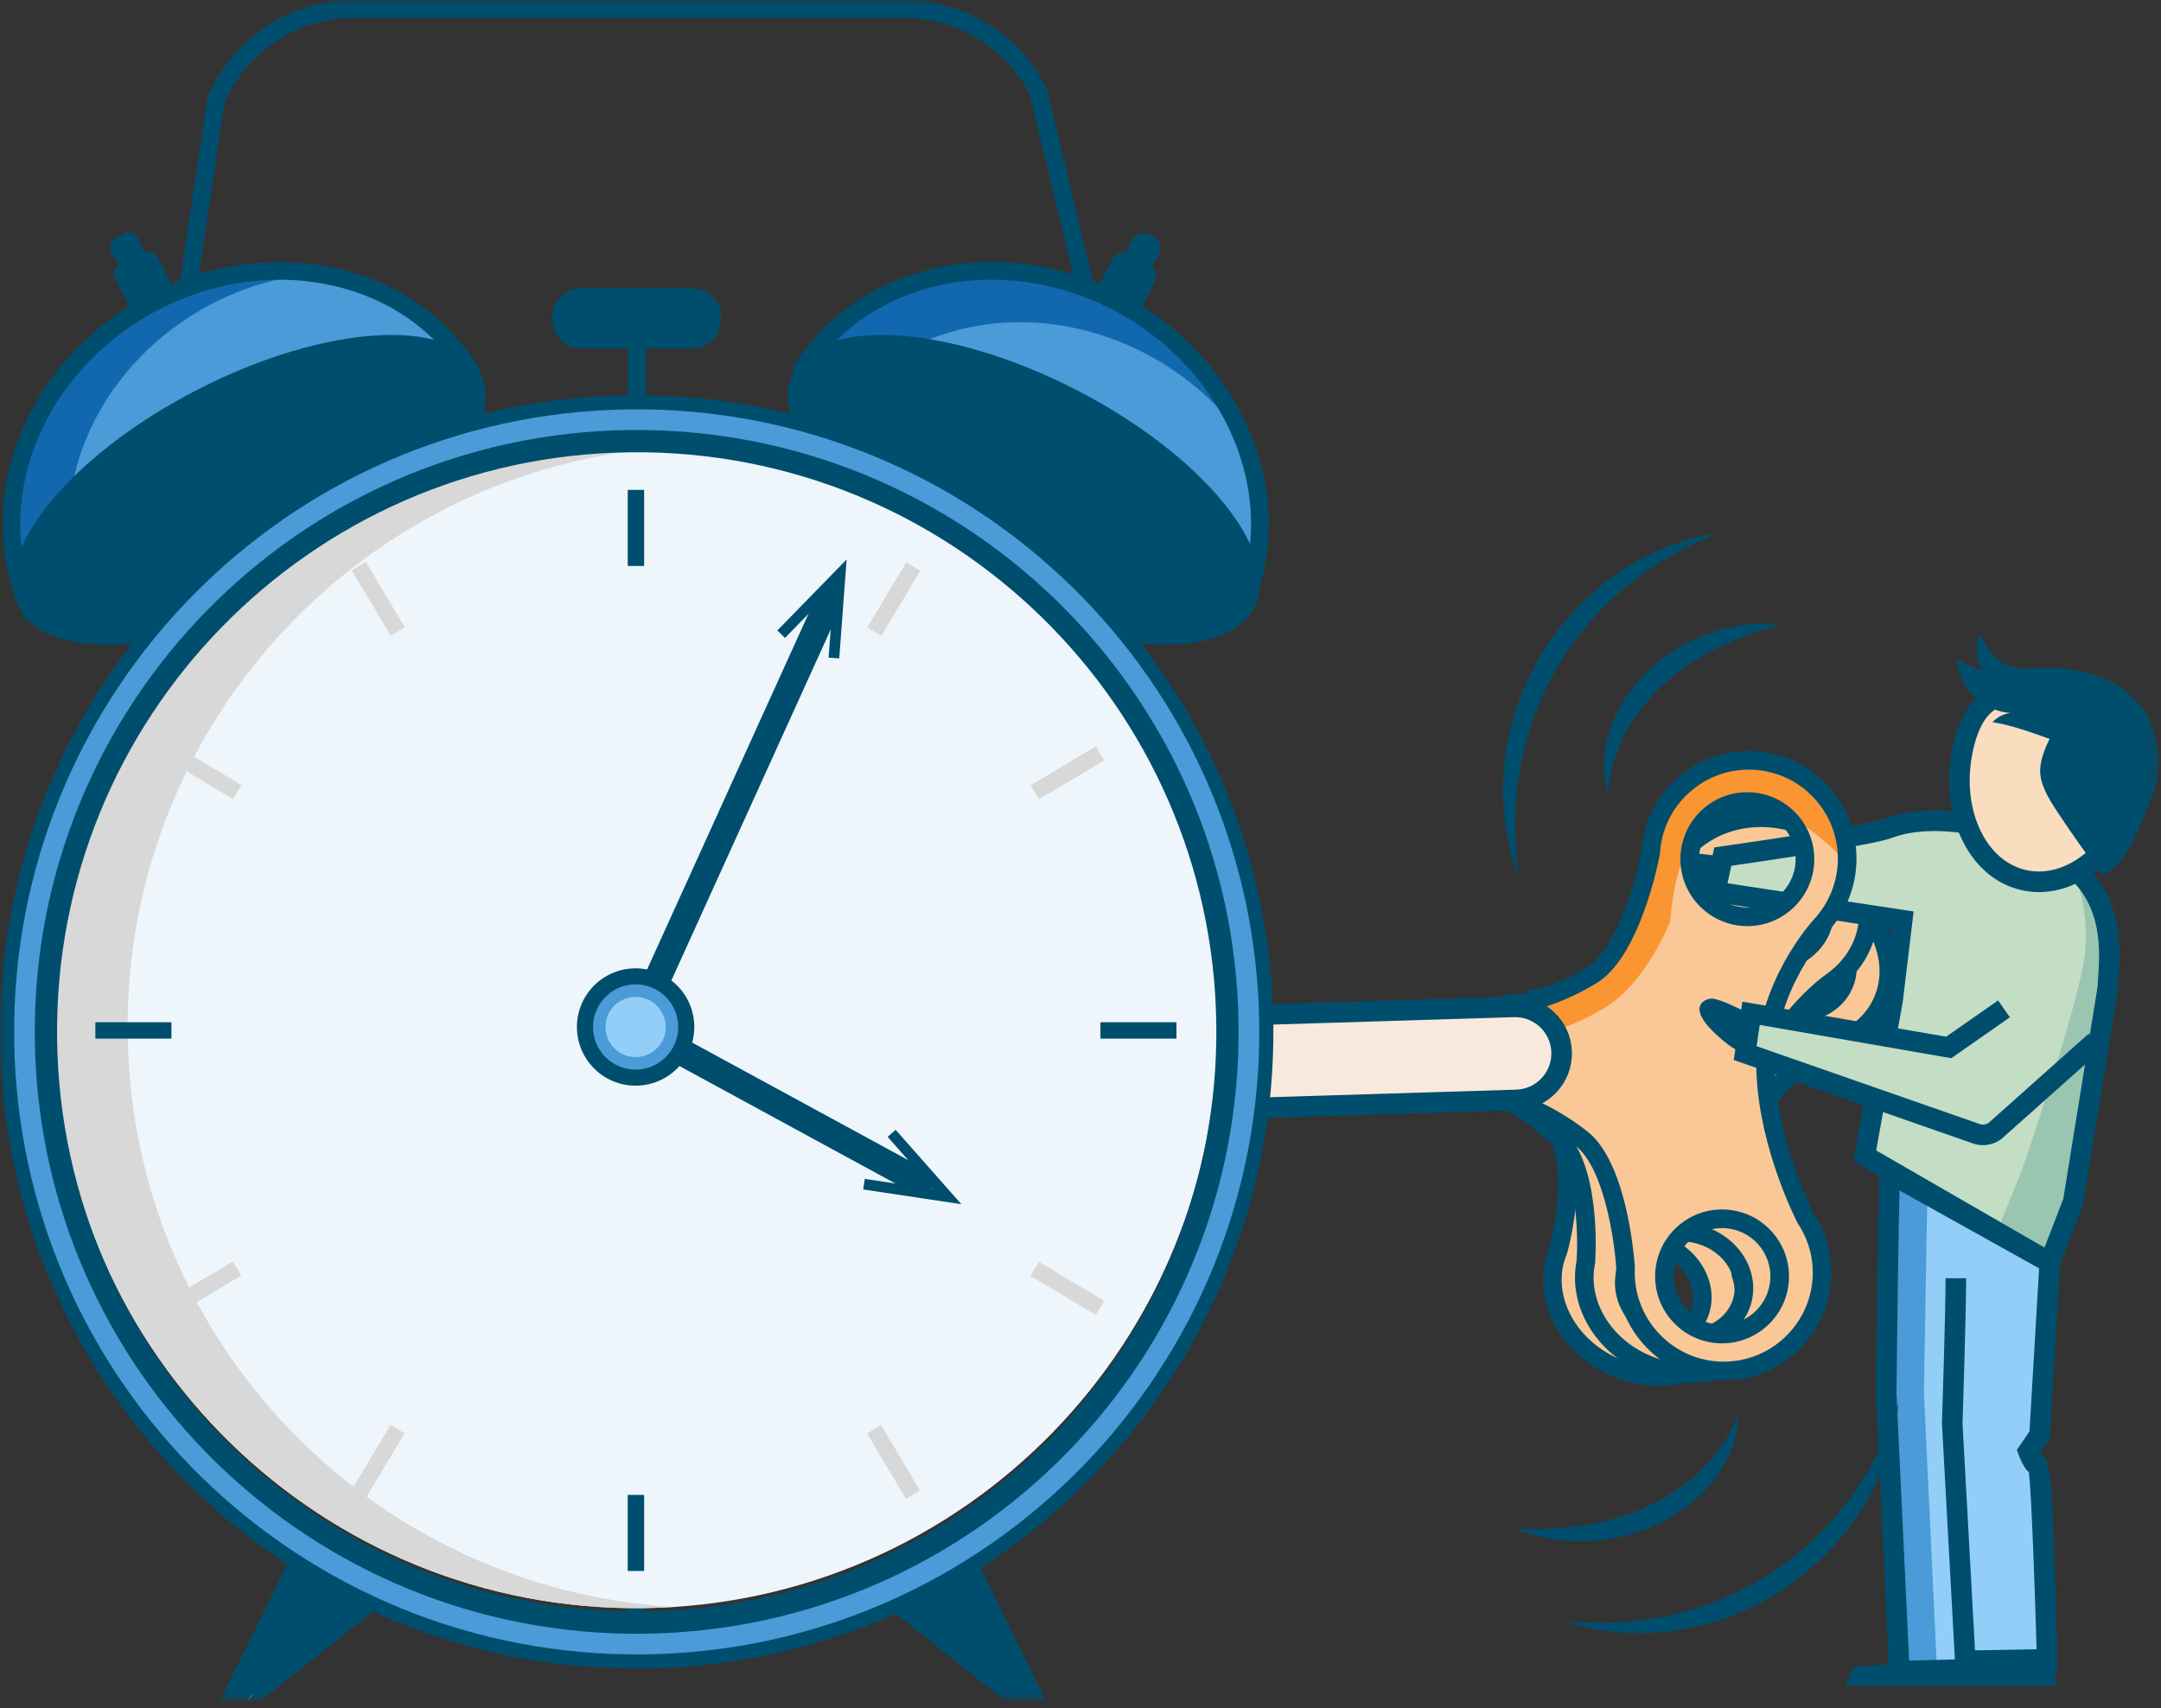 <?xml version="1.0" encoding="UTF-8"?>
<svg width="210px" height="166px" viewBox="0 0 210 166" version="1.1" xmlns="http://www.w3.org/2000/svg" xmlns:xlink="http://www.w3.org/1999/xlink">
    <rect x="0" y="0" width="210" height="166" fill="#333333" stroke="none"/>
    <title>illu_wecker_polychrome</title>
    <defs>
        <polygon id="path-1" points="0 165.29 209.807 165.29 209.807 0 0 0"></polygon>
    </defs>
    <g id="Symbols" stroke="none" stroke-width="1" fill="none" fill-rule="evenodd">
        <g id="Group-81">
            <path d="M77.109,36.145 C79.868,30.754 92.123,31.513 104.482,37.838 C116.84,44.164 124.622,53.661 121.863,59.051 C119.104,64.441 106.849,63.683 94.491,57.358 C82.132,51.032 74.35,41.535 77.109,36.145" id="Fill-1" fill="#004E6D"></path>
            <path d="M46.625,36.145 C43.866,30.754 31.611,31.513 19.253,37.838 C6.895,44.164 -0.887,53.661 1.872,59.051 C4.63,64.441 16.885,63.683 29.244,57.358 C41.602,51.032 49.384,41.535 46.625,36.145" id="Fill-3" fill="#004E6D"></path>
            <mask id="mask-2" fill="white">
                <use xlink:href="#path-1"></use>
            </mask>
            <g id="Clip-6"></g>
            <polygon id="Fill-5" fill="#004E6D" mask="url(#mask-2)" points="60.929 158.459 62.658 158.459 62.658 154.019 60.929 154.019"></polygon>
            <g id="Group-9" mask="url(#mask-2)">
                <g transform="translate(144, 83.29)">
                    <path d="M10.816,39.993 C11.89,37.55 15.056,36.577 17.887,37.821 C20.719,39.066 22.144,42.056 21.07,44.499 C19.996,46.943 16.83,47.915 13.999,46.671 C11.167,45.427 9.742,42.436 10.816,39.993 M24.92,7.898 C25.994,5.455 29.16,4.482 31.992,5.727 C34.824,6.972 36.249,9.961 35.174,12.405 C34.101,14.848 30.935,15.82 28.103,14.576 C25.272,13.332 23.847,10.342 24.92,7.898 M12.884,49.556 C17.716,51.679 23.118,50.019 24.951,45.85 C25.703,44.138 25.727,42.27 25.17,40.514 L25.175,40.515 C25.175,40.515 23.724,32.884 25.967,26.813 C28.21,20.743 34.82,17.939 34.82,17.939 C36.649,17.183 38.14,15.838 38.944,14.009 C40.776,9.84 38.345,4.738 33.513,2.614 C28.682,0.491 23.28,2.15 21.447,6.319 C21.447,6.319 17.047,13.428 12.599,13.972 C8.151,14.515 5.081,13.701 5.081,13.701 L3.437,17.44 L1.794,21.18 C1.794,21.18 4.47,22.891 7.077,26.536 C9.684,30.18 7.424,38.228 7.424,38.228 L7.433,38.218 C5.647,42.377 8.074,47.441 12.884,49.556" id="Fill-7" fill="#FAC896"></path>
                    <path d="M29.459,6.088 C28.982,6.088 28.512,6.156 28.062,6.294 C26.983,6.626 26.16,7.325 25.75,8.262 C25.337,9.199 25.378,10.276 25.864,11.297 C26.372,12.362 27.297,13.232 28.466,13.746 C30.837,14.789 33.474,14.023 34.346,12.04 C35.218,10.057 33.998,7.597 31.628,6.555 C30.922,6.245 30.183,6.088 29.459,6.088 M30.627,16.02 C29.674,16.02 28.689,15.821 27.738,15.404 C26.171,14.715 24.924,13.533 24.23,12.075 C23.515,10.573 23.465,8.96 24.091,7.533 C24.718,6.108 25.939,5.052 27.532,4.564 C29.076,4.09 30.788,4.209 32.355,4.898 C35.641,6.341 37.276,9.872 36.004,12.769 C35.099,14.826 32.965,16.02 30.627,16.02 M15.354,38.183 C14.877,38.183 14.406,38.251 13.959,38.389 C12.877,38.721 12.056,39.419 11.645,40.357 C10.773,42.339 11.992,44.8 14.363,45.841 C16.733,46.883 19.369,46.116 20.241,44.134 C21.113,42.151 19.893,39.692 17.523,38.65 C16.817,38.34 16.078,38.183 15.354,38.183 M16.521,48.114 C15.569,48.114 14.585,47.916 13.633,47.499 C10.351,46.055 8.714,42.525 9.988,39.628 C10.614,38.201 11.835,37.147 13.427,36.658 C14.972,36.185 16.683,36.303 18.252,36.992 C21.535,38.436 23.172,41.966 21.898,44.862 C20.994,46.921 18.86,48.114 16.521,48.114 M8.326,38.361 C8.315,38.433 8.293,38.505 8.264,38.574 C6.678,42.267 8.915,46.821 13.248,48.726 C17.614,50.645 22.494,49.192 24.122,45.485 C24.759,44.037 24.823,42.412 24.308,40.787 C24.285,40.721 24.273,40.653 24.267,40.586 C24.096,39.624 22.927,32.43 25.117,26.499 C27.47,20.135 34.182,17.226 34.467,17.106 C36.145,16.411 37.438,15.184 38.115,13.644 C39.743,9.938 37.517,5.361 33.15,3.442 C28.784,1.525 23.904,2.977 22.276,6.683 C22.259,6.722 22.238,6.76 22.216,6.795 C22.027,7.101 17.532,14.279 12.71,14.869 C9.4,15.275 6.83,14.956 5.614,14.737 L2.917,20.871 C3.901,21.618 5.873,23.296 7.814,26.009 C10.498,29.761 8.607,37.311 8.326,38.361 M17.195,51.38 C15.655,51.38 14.059,51.06 12.521,50.383 C7.316,48.097 4.662,42.54 6.561,37.956 C7.157,35.807 8.261,29.744 6.34,27.063 C3.864,23.6 1.331,21.958 1.306,21.942 C0.93,21.702 0.785,21.224 0.965,20.816 L4.252,13.336 C4.431,12.929 4.88,12.713 5.311,12.825 C5.34,12.832 8.287,13.585 12.489,13.072 C15.755,12.672 19.45,7.806 20.645,5.894 C22.701,1.317 28.622,-0.524 33.877,1.785 C39.158,4.106 41.803,9.752 39.773,14.372 C38.907,16.342 37.272,17.905 35.166,18.775 C35.114,18.798 28.887,21.523 26.816,27.126 C24.733,32.762 25.995,39.967 26.061,40.332 C26.68,42.353 26.584,44.385 25.779,46.214 C24.34,49.486 20.936,51.38 17.195,51.38" id="Fill-8" fill="#004E6D"></path>
                </g>
            </g>
            <g id="Group-12" mask="url(#mask-2)">
                <g transform="translate(143, 78.29)">
                    <path d="M14.944,45.407 C15.541,42.622 18.582,40.913 21.737,41.59 C24.891,42.265 26.965,45.071 26.368,47.856 C25.771,50.641 22.73,52.35 19.575,51.675 C16.421,50.998 14.347,48.192 14.944,45.407 M22.785,8.83 C23.382,6.045 26.423,4.336 29.578,5.011 C32.732,5.688 34.806,8.494 34.209,11.279 C33.611,14.063 30.57,15.773 27.416,15.096 C24.261,14.421 22.188,11.615 22.785,8.83 M19.027,54.928 C24.41,56.082 29.6,53.165 30.618,48.413 C31.037,46.462 30.676,44.508 29.745,42.799 L29.751,42.799 C29.751,42.799 26.696,35.156 27.745,28.331 C28.793,21.507 34.984,17.13 34.984,17.13 L34.984,17.13 C36.7,15.94 37.95,14.209 38.397,12.125 C39.416,7.373 35.878,2.585 30.495,1.43 C25.112,0.277 19.923,3.194 18.904,7.946 C18.904,7.946 15.861,16.327 11.42,17.871 C6.978,19.415 3.667,19.24 3.667,19.24 L2.754,23.502 L1.84,27.764 C1.84,27.764 4.932,28.962 8.35,32.191 C11.768,35.42 11.109,44.312 11.109,44.312 L11.116,44.299 C10.142,49.029 13.669,53.779 19.027,54.928" id="Fill-10" fill="#FAC896"></path>
                    <path d="M28.196,5.769 C25.999,5.769 24.087,7.073 23.67,9.019 C23.436,10.109 23.703,11.245 24.422,12.215 C25.165,13.222 26.296,13.93 27.606,14.211 C30.264,14.782 32.832,13.381 33.324,11.089 C33.815,8.796 32.05,6.467 29.388,5.897 C28.987,5.811 28.587,5.769 28.196,5.769 L28.196,5.769 Z M28.792,16.149 C28.278,16.149 27.753,16.094 27.226,15.982 C25.485,15.608 23.971,14.653 22.966,13.291 C21.934,11.897 21.556,10.245 21.9,8.64 C22.6,5.372 26.129,3.347 29.767,4.126 C33.405,4.907 35.794,8.2 35.094,11.468 C34.495,14.263 31.827,16.149 28.792,16.149 L28.792,16.149 Z M20.355,42.346 C18.158,42.346 16.246,43.65 15.829,45.596 C15.595,46.686 15.863,47.822 16.581,48.793 C17.324,49.799 18.455,50.508 19.765,50.789 C22.425,51.361 24.991,49.958 25.483,47.666 C25.974,45.373 24.208,43.044 21.547,42.474 C21.146,42.388 20.746,42.346 20.355,42.346 L20.355,42.346 Z M20.951,52.726 C20.437,52.726 19.912,52.672 19.385,52.559 C17.644,52.186 16.13,51.231 15.125,49.87 C14.093,48.474 13.715,46.822 14.059,45.217 C14.759,41.949 18.29,39.926 21.926,40.704 C25.564,41.484 27.953,44.777 27.253,48.045 C26.654,50.84 23.986,52.726 20.951,52.726 L20.951,52.726 Z M19.217,54.042 C24.106,55.093 28.821,52.479 29.733,48.223 C30.091,46.554 29.821,44.828 28.95,43.231 C28.917,43.169 28.892,43.106 28.873,43.04 C28.506,42.088 25.827,34.85 26.85,28.194 C27.944,21.071 34.196,16.578 34.462,16.391 C36.051,15.289 37.132,13.707 37.512,11.934 C37.949,9.893 37.455,7.774 36.119,5.966 C34.758,4.123 32.693,2.828 30.306,2.316 C27.919,1.803 25.504,2.14 23.507,3.263 C21.547,4.364 20.227,6.094 19.789,8.135 C19.781,8.176 19.77,8.215 19.756,8.254 C19.625,8.614 16.51,17.059 11.717,18.726 C8.384,19.884 5.672,20.111 4.399,20.146 L2.879,27.238 C4.026,27.791 6.406,29.11 8.971,31.532 C12.476,34.842 12.092,43.113 12.02,44.258 C12.023,44.332 12.018,44.406 12.003,44.481 C11.132,48.714 14.367,53.003 19.217,54.043 L19.217,54.042 Z M21.377,56.083 C20.543,56.083 19.693,55.997 18.838,55.813 C13.06,54.575 9.211,49.39 10.208,44.222 C10.379,41.846 10.263,35.243 7.729,32.848 C4.497,29.796 1.542,28.619 1.512,28.607 C1.099,28.446 0.863,28.007 0.955,27.574 L2.782,19.05 C2.876,18.617 3.278,18.319 3.714,18.336 C3.745,18.335 6.922,18.475 11.123,17.016 C14.405,15.874 17.201,9.955 18.033,7.693 C18.594,5.165 20.221,3.033 22.62,1.684 C25.002,0.345 27.865,-0.06 30.685,0.545 C33.504,1.15 35.951,2.693 37.575,4.89 C39.224,7.122 39.83,9.758 39.282,12.314 C38.806,14.537 37.465,16.509 35.506,17.869 C35.221,18.074 29.603,22.194 28.639,28.468 C27.66,34.845 30.459,42.123 30.587,42.452 C31.63,44.411 31.947,46.536 31.503,48.603 C30.546,53.072 26.259,56.083 21.377,56.083 L21.377,56.083 Z" id="Fill-11" fill="#004E6D"></path>
                </g>
            </g>
            <path d="M181.218,112.318 L199.191,122.692 L201.477,116.769 L204.3,95.414 C204.847,94.351 206.009,87.975 201.311,84.185 C196.613,80.396 188.233,78.664 183.469,80.502 C181.546,81.244 167.421,83.245 167.421,83.245 L166.667,86.666 L184.854,89.422 L183.911,97.245 L181.218,112.318 Z" id="Fill-13" fill="#C4DDC5" mask="url(#mask-2)"></path>
            <path d="M196.53,113.577 C196.53,113.577 201.524,99.103 202.495,93.474 C203.363,88.437 201.31,84.185 201.31,84.185 L205.555,92.008 L201.477,115.853 L199.19,122.692 L194.102,119.609 L196.53,113.577 Z" id="Fill-14" fill="#9AC5B1" mask="url(#mask-2)"></path>
            <path d="M182.325,111.802 L198.678,121.241 L200.506,116.506 L203.839,95.875 C203.846,95.615 203.867,95.303 203.892,94.947 C204.063,92.5 204.382,87.948 200.682,84.963 C196.278,81.41 188.245,79.728 183.829,81.434 C182.04,82.124 171.319,83.696 168.248,84.137 L167.873,85.837 L185.962,88.577 L184.903,97.364 L182.325,111.802 Z M199.702,124.142 L180.109,112.832 L182.926,97.069 L183.744,90.264 L165.46,87.494 L166.593,82.352 L167.28,82.254 C172.912,81.456 181.776,80.082 183.109,79.568 C188.179,77.614 196.978,79.406 201.938,83.406 C206.449,87.046 206.07,92.476 205.887,95.086 C205.863,95.437 205.841,95.741 205.837,95.987 L205.824,96.127 L202.41,117.129 L199.702,124.142 Z" id="Fill-15" fill="#004E6D" mask="url(#mask-2)"></path>
            <polygon id="Fill-16" fill="#004E6D" mask="url(#mask-2)" points="193.925 163.815 179.31 163.815 180.091 162.005 193.573 160.841"></polygon>
            <polygon id="Fill-17" fill="#004E6D" mask="url(#mask-2)" points="199.847 163.815 185.232 163.815 186.013 162.005 199.495 160.841"></polygon>
            <path d="M190.193,125.853 C190.188,129.013 189.712,138.288 189.712,138.288 L190.981,161.397 L198.94,161.255 C198.94,161.255 198.426,142.416 198.024,142.416 C197.621,142.416 197.109,141.042 197.109,141.042 L198.203,139.44 L199.124,124.121 L199.191,122.692 L183.654,114.025 C183.549,117.528 183.291,135.317 183.291,135.317 L184.569,162.399 L190.265,162.257" id="Fill-18" fill="#92CEF7" mask="url(#mask-2)"></path>
            <path d="M183.654,114.025 L183.658,114.028 C183.676,112.926 183.678,112.729 183.654,114.025" id="Fill-19" fill="#5E99D1" mask="url(#mask-2)"></path>
            <path d="M186.959,135.317 C186.959,135.317 187.189,122.084 187.292,116.054 L183.658,114.028 C183.59,118.176 183.292,135.317 183.292,135.317 L184.569,162.399 L188.232,162.308 L186.959,135.317 Z" id="Fill-20" fill="#4A9BD7" mask="url(#mask-2)"></path>
            <path d="M184.589,115.692 C184.495,119.4 184.367,128.764 184.291,135.329 L185.522,161.375 L189.972,161.264 L188.714,138.342 C188.716,138.149 189.065,127.68 189.065,124.218 L191.065,124.218 C191.065,127.713 190.715,138.215 190.712,138.321 L191.926,160.38 L197.911,160.273 C197.734,154.058 197.408,145.024 197.159,143.073 C196.853,142.796 196.508,142.296 196.172,141.391 L195.991,140.907 L197.22,139.105 L198.155,123.259 L184.589,115.692 Z M183.617,163.422 L182.292,135.364 C182.315,133.241 182.528,115.098 182.659,113.915 L182.825,112.419 L200.226,122.125 L199.184,139.775 L198.244,141.153 C198.298,141.262 198.351,141.364 198.398,141.442 C199.323,141.65 199.458,143.568 199.939,161.228 L199.966,162.237 L190.269,162.41 L190.29,163.256 L183.617,163.422 Z" id="Fill-21" fill="#004E6D" mask="url(#mask-2)"></path>
            <path d="M167.421,83.245 C167.421,83.245 162.566,82.534 161.671,82.912 C161.209,83.106 159.072,84.515 164.516,86.702 C165.548,87.117 167.518,87.282 167.518,87.282 L167.421,83.245 Z" id="Fill-22" fill="#004E6D" mask="url(#mask-2)"></path>
            <path d="M161.755,123.704 C161.942,120.617 164.597,118.267 167.684,118.453 C170.772,118.641 173.123,121.295 172.935,124.382 C172.748,127.47 170.094,129.82 167.006,129.634 C163.919,129.446 161.568,126.792 161.755,123.704 M164.213,83.155 C164.4,80.068 167.054,77.717 170.142,77.904 C173.229,78.092 175.58,80.746 175.393,83.833 C175.206,86.921 172.551,89.271 169.464,89.085 C166.377,88.897 164.026,86.243 164.213,83.155 M166.93,133.215 C172.198,133.534 176.728,129.522 177.047,124.255 C177.178,122.091 176.57,120.058 175.453,118.384 L175.458,118.384 C175.458,118.384 171.516,110.711 171.581,103.216 C171.645,95.721 176.927,89.974 176.927,89.974 L176.926,89.974 C178.394,88.405 179.345,86.337 179.485,84.025 C179.804,78.758 175.793,74.228 170.525,73.909 C165.257,73.59 160.728,77.601 160.408,82.869 C160.408,82.869 158.661,92.373 154.655,94.785 C150.648,97.198 147.481,97.575 147.481,97.575 L147.194,102.3 L146.908,107.024 C146.908,107.024 150.007,107.781 153.692,110.66 C157.379,113.539 157.965,123.183 157.965,123.183 L157.969,123.169 C157.69,128.406 161.686,132.897 166.93,133.215" id="Fill-23" fill="#FAC896" mask="url(#mask-2)"></path>
            <path d="M148.513,105.441 L148.799,100.716 C148.799,100.716 151.967,100.339 155.973,97.926 C159.979,95.514 162.317,89.518 162.317,89.518 C162.636,84.25 164.874,77.585 170.142,77.904 C173.088,78.083 177.863,81.821 179.485,84.025 C179.774,80.416 178.101,74.32 170.492,74.454 C165.215,74.547 160.695,78.146 160.375,83.415 C160.375,83.415 158.628,92.919 154.622,95.331 C150.616,97.744 147.448,98.121 147.448,98.121 L147.162,102.845 L146.875,107.57 C146.875,107.57 147.434,107.708 148.353,108.082 L148.513,105.441 Z" id="Fill-24" fill="#FA9632" mask="url(#mask-2)"></path>
            <path d="M165.116,83.21 C164.96,85.794 166.935,88.023 169.519,88.181 C172.092,88.335 174.332,86.362 174.49,83.778 C174.646,81.195 172.671,78.965 170.087,78.808 C167.509,78.656 165.273,80.626 165.116,83.21 M169.807,90.001 C169.675,90.001 169.543,89.996 169.409,89.987 C165.829,89.772 163.092,86.681 163.309,83.1 C163.526,79.52 166.6,76.77 170.197,77.001 C173.777,77.218 176.513,80.308 176.297,83.888 C176.088,87.335 173.216,90.001 169.807,90.001 M167.339,119.347 C166.192,119.347 165.098,119.761 164.232,120.528 C163.293,121.359 162.735,122.507 162.658,123.76 C162.502,126.344 164.477,128.572 167.061,128.731 C169.637,128.888 171.875,126.912 172.032,124.326 C172.108,123.075 171.692,121.868 170.86,120.93 C170.028,119.99 168.881,119.433 167.629,119.356 C167.532,119.35 167.435,119.347 167.339,119.347 M167.349,130.548 C167.218,130.548 167.085,130.544 166.951,130.536 C163.371,130.32 160.635,127.231 160.852,123.648 C160.957,121.915 161.731,120.325 163.032,119.174 C164.333,118.022 166.003,117.439 167.739,117.549 C169.473,117.653 171.063,118.428 172.215,119.73 C173.367,121.031 173.944,122.703 173.839,124.436 C173.63,127.883 170.758,130.548 167.349,130.548 M166.985,132.311 C171.739,132.597 175.855,128.96 176.144,124.198 C176.258,122.311 175.759,120.474 174.699,118.886 C174.662,118.829 174.631,118.769 174.607,118.706 C174.137,117.769 170.613,110.484 170.676,103.207 C170.742,95.454 176.035,89.606 176.261,89.361 C177.637,87.888 178.46,85.978 178.582,83.971 C178.721,81.665 177.955,79.441 176.423,77.712 C174.89,75.981 172.777,74.951 170.47,74.812 C168.163,74.674 165.941,75.439 164.211,76.972 C162.481,78.504 161.451,80.617 161.312,82.924 C161.31,82.96 161.305,82.996 161.299,83.032 C161.224,83.438 159.428,92.968 155.121,95.561 C152.112,97.374 149.556,98.084 148.342,98.341 L147.855,106.368 C149.03,106.77 151.481,107.784 154.25,109.947 C158.026,112.895 158.777,121.823 158.861,123.01 C158.872,123.078 158.877,123.147 158.873,123.216 C158.621,127.945 162.261,132.024 166.985,132.311 M167.515,134.137 C167.303,134.137 167.09,134.131 166.876,134.118 C161.196,133.774 156.813,128.898 157.06,123.224 C156.9,120.639 155.886,113.522 153.136,111.374 C149.669,108.665 146.721,107.91 146.692,107.903 C146.268,107.797 145.979,107.404 146.005,106.969 L146.578,97.52 C146.604,97.082 146.939,96.728 147.374,96.677 C147.402,96.672 150.42,96.278 154.188,94.01 C157.167,92.216 159.027,85.332 159.509,82.757 C159.691,79.99 160.933,77.456 163.011,75.615 C165.103,73.763 167.797,72.835 170.579,73.005 C173.368,73.174 175.925,74.419 177.778,76.511 C179.631,78.603 180.558,81.29 180.388,84.079 C180.241,86.507 179.247,88.819 177.587,90.593 C177.389,90.811 172.546,96.215 172.486,103.224 C172.425,110.328 176.136,117.719 176.261,117.963 C177.503,119.862 178.087,122.055 177.95,124.309 C177.614,129.852 172.996,134.137 167.515,134.137" id="Fill-25" fill="#004E6D" mask="url(#mask-2)"></path>
            <path d="M110.695,105.912 L110.547,101.08 C110.51,99.917 111.424,98.945 112.588,98.909 L149.509,97.774 C150.672,97.738 151.644,98.652 151.68,99.815 L151.828,104.647 C151.864,105.81 150.95,106.783 149.787,106.818 L112.866,107.953 C111.703,107.989 110.731,107.075 110.695,105.912" id="Fill-26" fill="#F9E9DC" mask="url(#mask-2)"></path>
            <path d="M110.621,103.496 L110.621,103.496 C110.544,100.999 112.506,98.912 115.004,98.835 L147.093,97.849 C149.591,97.771 151.678,99.734 151.754,102.231 C151.831,104.729 149.869,106.816 147.371,106.892 L115.282,107.879 C112.785,107.956 110.698,105.993 110.621,103.496 Z" id="Stroke-27" stroke="#004E6D" stroke-width="2" mask="url(#mask-2)"></path>
            <path d="M171.09,99.113 C171.09,99.113 167.213,96.937 166.246,97.045 C165.748,97.099 163.299,97.842 167.895,101.487 C168.767,102.179 170.608,102.897 170.608,102.897 L171.09,99.113 Z" id="Fill-28" fill="#004E6D" mask="url(#mask-2)"></path>
            <polyline id="Fill-29" fill="#C4DDC5" mask="url(#mask-2)" points="194.741 98.04 188.992 101.989 170.655 99.471 170.085 103.337 192.901 110.308 199.512 104.713"></polyline>
            <path d="M192.69,111.285 C192.401,111.285 192.112,111.244 191.832,111.159 L168.481,103.01 L169.316,97.342 L189.124,100.746 L194.168,97.221 L195.315,98.86 L189.621,102.838 L171.005,99.603 L170.701,101.67 L192.452,109.259 C192.69,109.328 193.001,109.283 193.249,109.121 L202.983,100.442 L204.315,101.935 L194.453,110.719 C193.939,111.091 193.316,111.285 192.69,111.285" id="Fill-30" fill="#004E6D" mask="url(#mask-2)"></path>
            <path d="M196.654,85.525 C192.022,84.467 189.392,78.676 190.782,72.59 C192.171,66.505 195.781,66.959 200.414,68.016 C205.046,69.074 208.947,70.335 207.558,76.421 C206.169,82.506 201.287,86.583 196.654,85.525" id="Fill-31" fill="#FADCBE" mask="url(#mask-2)"></path>
            <path d="M206.03,66.766 C203.75,65.4 201.044,64.798 198.389,64.934 C197.901,64.959 197.411,65.009 196.922,64.99 C196.249,64.962 195.587,64.806 194.951,64.585 C193.656,64.135 193.148,62.747 192.289,61.678 C192.029,62.8 191.909,64.71 192.938,65.227 C192.11,65.054 190.917,64.475 190.171,64.075 C190.245,65.088 190.633,66.042 191.084,66.749 C192.012,68.203 193.656,69.174 195.377,69.287 C194.711,69.364 194.077,69.688 193.626,70.182 C196.613,70.659 199.376,72.031 202.294,72.829 C203.192,73.076 204.166,73.263 205.039,72.938 C206.226,72.495 207.049,71.106 207.556,70.006 C208.188,68.637 207.151,67.437 206.03,66.766" id="Fill-32" fill="#004E6D" mask="url(#mask-2)"></path>
            <path d="M209.463,71.687 C209.76,72.849 209.901,74.064 209.737,75.253 C209.568,76.482 209.081,77.642 208.587,78.78 C208.294,79.454 207.997,80.125 207.696,80.795 C206.932,82.497 205.995,84.331 204.27,85.039 C202.804,83.092 201.396,81.104 200.046,79.076 C199.549,78.329 199.058,77.572 198.696,76.75 C198.491,76.287 198.328,75.798 198.276,75.293 C198.201,74.549 198.372,73.799 198.621,73.093 C199.4,70.882 200.983,68.983 202.979,67.765 C203.682,67.336 204.547,66.811 205.405,66.862 C206.274,66.913 207.066,67.578 207.65,68.168 C208.595,69.125 209.134,70.401 209.463,71.687" id="Fill-33" fill="#004E6D" mask="url(#mask-2)"></path>
            <path d="M196.182,68.379 C195.638,68.379 195.133,68.438 194.68,68.579 C193.776,68.86 192.49,69.605 191.758,72.813 C191.134,75.544 191.352,78.284 192.371,80.529 C193.348,82.682 194.949,84.109 196.878,84.549 C198.806,84.99 200.868,84.399 202.682,82.884 C204.575,81.304 205.96,78.929 206.583,76.197 C207.307,73.029 206.361,71.762 205.586,71.084 C204.355,70.008 202.246,69.459 200.192,68.99 C198.764,68.664 197.379,68.379 196.182,68.379 M198.153,86.693 C197.577,86.693 197.002,86.629 196.432,86.499 C193.881,85.917 191.791,84.091 190.55,81.357 C189.351,78.716 189.087,75.524 189.807,72.367 C190.53,69.204 191.929,67.34 194.085,66.669 C196.009,66.069 198.284,66.503 200.637,67.04 C202.941,67.567 205.322,68.195 206.903,69.579 C208.722,71.171 209.255,73.482 208.534,76.643 C207.813,79.798 206.19,82.56 203.964,84.419 C202.173,85.914 200.16,86.693 198.153,86.693" id="Fill-34" fill="#004E6D" mask="url(#mask-2)"></path>
            <polygon id="Fill-35" fill="#004E6D" mask="url(#mask-2)" points="95.703 55.785 94.193 54.944 100.659 43.328 102.169 44.169"></polygon>
            <path d="M78.19,35.523 C84.412,26.091 97.961,23.439 109.228,29.711 C120.496,35.983 125.38,48.897 120.641,59.154 L78.19,35.523 Z" id="Fill-36" fill="#4A9BD7" mask="url(#mask-2)"></path>
            <path d="M111.978,34.718 C115.616,36.743 118.584,39.463 120.782,42.56 C118.701,37.416 114.728,32.772 109.228,29.711 C97.961,23.439 84.412,26.091 78.19,35.523 L82.832,38.107 C89.631,30.687 101.745,29.021 111.978,34.718" id="Fill-37" fill="#1268AE" mask="url(#mask-2)"></path>
            <path d="M79.446,35.233 L120.226,57.933 C124.143,48.192 119.264,36.287 108.808,30.466 C98.351,24.646 85.663,26.771 79.446,35.233 L79.446,35.233 Z M121.035,60.363 L76.955,35.826 L77.468,35.047 C83.963,25.202 98.099,22.526 109.649,28.956 C121.199,35.385 126.373,48.809 121.426,59.517 L121.035,60.363 Z" id="Fill-38" fill="#004E6D" mask="url(#mask-2)"></path>
            <path d="M110.678,30.375 L106.541,28.258 L108.09,25.233 C108.404,24.619 109.157,24.375 109.771,24.689 L111.683,25.669 C112.298,25.983 112.541,26.735 112.226,27.351 L110.678,30.375 Z" id="Fill-39" fill="#004E6D" mask="url(#mask-2)"></path>
            <path d="M110.517,26.044 L110.15,25.855 C109.536,25.541 109.292,24.788 109.607,24.174 L110.03,23.348 C110.344,22.733 111.097,22.491 111.711,22.805 L112.078,22.992 C112.692,23.308 112.935,24.061 112.621,24.674 L112.198,25.5 C111.884,26.114 111.131,26.357 110.517,26.044" id="Fill-40" fill="#004E6D" mask="url(#mask-2)"></path>
            <polygon id="Fill-41" fill="#004E6D" mask="url(#mask-2)" points="27.832 55.785 21.366 44.169 22.877 43.328 29.343 54.944"></polygon>
            <path d="M45.345,35.523 C39.124,26.091 25.575,23.439 14.307,29.711 C3.039,35.983 -1.844,48.897 2.894,59.154 L45.345,35.523 Z" id="Fill-42" fill="#4A9BD7" mask="url(#mask-2)"></path>
            <path d="M19.459,30.149 C23.058,28.054 26.913,26.89 30.698,26.582 C25.212,25.746 19.189,26.791 13.751,29.957 C2.606,36.444 -2.03,49.449 2.905,59.614 L7.495,56.941 C4.585,47.307 9.336,36.041 19.459,30.149" id="Fill-43" fill="#1268AE" mask="url(#mask-2)"></path>
            <path d="M27.168,27.185 C23.018,27.185 18.711,28.248 14.727,30.466 C4.272,36.287 -0.607,48.192 3.309,57.933 L44.089,35.233 C40.241,29.995 33.912,27.185 27.168,27.185 L27.168,27.185 Z M2.501,60.363 L2.109,59.517 C-2.837,48.809 2.335,35.385 13.886,28.956 C25.436,22.525 39.572,25.202 46.067,35.047 L46.58,35.826 L2.501,60.363 Z" id="Fill-44" fill="#004E6D" mask="url(#mask-2)"></path>
            <path d="M12.857,30.375 L16.994,28.258 L15.316,24.98 C15.073,24.506 14.492,24.317 14.018,24.561 L11.598,25.799 C11.124,26.041 10.937,26.622 11.179,27.096 L12.857,30.375 Z" id="Fill-45" fill="#004E6D" mask="url(#mask-2)"></path>
            <path d="M12.765,26.173 L13.64,25.725 C14.114,25.483 14.301,24.902 14.059,24.427 L13.376,23.094 C13.133,22.619 12.553,22.432 12.078,22.674 L11.204,23.122 C10.73,23.364 10.542,23.945 10.785,24.42 L11.468,25.753 C11.71,26.228 12.291,26.415 12.765,26.173" id="Fill-46" fill="#004E6D" mask="url(#mask-2)"></path>
            <path d="M104.643,28.217 L100.084,9.182 C97.693,4.581 92.999,1.729 87.809,1.729 L34.466,1.729 C28.979,1.729 24.024,4.961 21.811,9.973 L19.116,28.143 L17.405,27.889 L20.179,9.39 C22.643,3.685 28.251,-0.001 34.466,-0.001 L87.809,-0.001 C93.686,-0.001 98.997,3.251 101.67,8.486 L101.742,8.677 L106.325,27.815 L104.643,28.217 Z" id="Fill-47" fill="#004E6D" mask="url(#mask-2)"></path>
            <path d="M67.293,33.865 L56.452,33.865 C54.923,33.865 53.685,32.627 53.685,31.098 L53.685,30.77 C53.685,29.242 54.923,28.004 56.452,28.004 L67.293,28.004 C68.822,28.004 70.061,29.242 70.061,30.77 L70.061,31.098 C70.061,32.627 68.822,33.865 67.293,33.865" id="Fill-48" fill="#004E6D" mask="url(#mask-2)"></path>
            <polygon id="Fill-49" fill="#004E6D" mask="url(#mask-2)" points="61.008 42.73 62.737 42.73 62.737 32.959 61.008 32.959"></polygon>
            <polygon id="Fill-50" fill="#92CEF7" mask="url(#mask-2)" points="34.768 155.6 24.043 165.289 30.656 152.437"></polygon>
            <path d="M62.526,156.277 C31.337,156.657 5.746,131.68 5.367,100.492 C4.987,69.302 29.963,43.712 61.152,43.333 C92.34,42.953 117.932,67.928 118.312,99.118 C118.691,130.306 93.715,155.898 62.526,156.277" id="Fill-51" fill="#EEF6FB" mask="url(#mask-2)"></path>
            <polygon id="Fill-52" fill="#004E6D" mask="url(#mask-2)" points="61.001 55 62.594 55 62.594 47.608 61.001 47.608"></polygon>
            <polygon id="Fill-53" fill="#004E6D" mask="url(#mask-2)" points="61.001 152.668 62.594 152.668 62.594 145.276 61.001 145.276"></polygon>
            <polygon id="Fill-54" fill="#004E6D" mask="url(#mask-2)" points="88.529 115.84 60.09 100.368 79.346 57.933 81.027 57.128 81.711 59 63.445 99.24 90.087 113.735 90.904 115.519"></polygon>
            <polygon id="Fill-55" fill="#004E6D" mask="url(#mask-2)" points="87.037 109.795 86.259 110.482 90.758 115.576 84.037 114.566 83.883 115.592 93.423 117.025"></polygon>
            <polygon id="Fill-56" fill="#004E6D" mask="url(#mask-2)" points="81.554 63.984 80.519 63.906 81.028 57.129 76.282 61.994 75.539 61.269 82.275 54.364"></polygon>
            <path d="M67.47,99.804 C67.47,102.954 64.917,105.507 61.767,105.507 C58.617,105.507 56.064,102.954 56.064,99.804 C56.064,96.655 58.617,94.102 61.767,94.102 C64.917,94.102 67.47,96.655 67.47,99.804" id="Fill-57" fill="#004E6D" mask="url(#mask-2)"></path>
            <path d="M65.908,99.804 C65.908,102.091 64.054,103.945 61.768,103.945 C59.481,103.945 57.627,102.091 57.627,99.804 C57.627,97.518 59.481,95.664 61.768,95.664 C64.054,95.664 65.908,97.518 65.908,99.804" id="Fill-58" fill="#4A9BD7" mask="url(#mask-2)"></path>
            <path d="M64.695,99.804 C64.695,101.421 63.384,102.732 61.767,102.732 C60.15,102.732 58.84,101.421 58.84,99.804 C58.84,98.188 60.15,96.876 61.767,96.876 C63.384,96.876 64.695,98.188 64.695,99.804" id="Fill-59" fill="#92CEF7" mask="url(#mask-2)"></path>
            <polygon id="Fill-60" fill="#004E6D" mask="url(#mask-2)" points="106.935 100.934 114.327 100.934 114.327 99.341 106.935 99.341"></polygon>
            <polygon id="Fill-61" fill="#D8D8D8" mask="url(#mask-2)" points="89.408 144.833 88.04 145.649 84.251 139.304 85.619 138.487"></polygon>
            <polygon id="Fill-62" fill="#D8D8D8" mask="url(#mask-2)" points="22.632 122.591 23.448 123.959 17.101 127.748 16.285 126.38"></polygon>
            <polygon id="Fill-63" fill="#D8D8D8" mask="url(#mask-2)" points="106.493 72.528 107.309 73.895 100.962 77.684 100.146 76.317"></polygon>
            <polygon id="Fill-64" fill="#D8D8D8" mask="url(#mask-2)" points="107.292 126.411 106.475 127.778 100.13 123.985 100.948 122.618"></polygon>
            <polygon id="Fill-65" fill="#D8D8D8" mask="url(#mask-2)" points="37.951 138.471 39.318 139.288 35.525 145.632 34.158 144.815"></polygon>
            <polygon id="Fill-66" fill="#D8D8D8" mask="url(#mask-2)" points="88.07 54.643 89.437 55.46 85.644 61.805 84.277 60.988"></polygon>
            <path d="M12.406,100.492 C12.039,70.295 35.44,45.346 65.236,43.445 C63.885,43.365 62.527,43.315 61.153,43.333 C29.964,43.712 4.988,69.303 5.367,100.492 C5.746,131.68 31.337,156.657 62.526,156.277 C63.518,156.265 64.503,156.226 65.481,156.164 C36.175,154.427 12.769,130.306 12.406,100.492" id="Fill-67" fill="#D8D8D8" mask="url(#mask-2)"></path>
            <polygon id="Fill-68" fill="#004E6D" mask="url(#mask-2)" points="9.267 100.934 16.659 100.934 16.659 99.341 9.267 99.341"></polygon>
            <polygon id="Fill-69" fill="#D8D8D8" mask="url(#mask-2)" points="23.464 76.291 22.647 77.659 16.302 73.865 17.12 72.498"></polygon>
            <polygon id="Fill-70" fill="#D8D8D8" mask="url(#mask-2)" points="39.344 60.972 37.976 61.789 34.187 55.442 35.555 54.625"></polygon>
            <path d="M62.558,156.604 C31.45,156.983 5.926,132.072 5.548,100.964 C5.169,69.856 30.08,44.332 61.187,43.954 C92.295,43.575 117.819,68.486 118.198,99.593 C118.576,130.701 93.665,156.226 62.558,156.604 M61.12,38.412 C26.952,38.827 -0.411,66.863 0.005,101.032 C0.421,135.2 28.457,162.562 62.625,162.146 C96.794,161.731 124.156,133.695 123.74,99.526 C123.325,65.357 95.288,37.996 61.12,38.412" id="Fill-71" fill="#004E6D" mask="url(#mask-2)"></path>
            <path d="M62.584,158.766 C30.282,159.159 3.779,133.291 3.385,100.991 C2.993,68.689 28.86,42.184 61.161,41.791 C93.462,41.399 119.966,67.265 120.359,99.567 C120.752,131.869 94.885,158.372 62.584,158.766 M61.136,39.784 C27.726,40.19 0.971,67.604 1.377,101.015 C1.784,134.425 29.198,161.18 62.608,160.774 C96.019,160.368 122.773,132.954 122.368,99.542 C121.96,66.132 94.546,39.377 61.136,39.784" id="Fill-72" fill="#4A9BD7" mask="url(#mask-2)"></path>
            <path d="M46.625,36.145 C43.866,30.754 31.611,31.513 19.253,37.838 C6.895,44.164 -0.887,53.661 1.872,59.051 L46.625,36.145 Z" id="Fill-73" fill="#004E6D" mask="url(#mask-2)"></path>
            <path d="M77.109,36.145 C79.868,30.754 92.123,31.513 104.482,37.838 C116.84,44.164 124.622,53.661 121.863,59.051 L77.109,36.145 Z" id="Fill-74" fill="#004E6D" mask="url(#mask-2)"></path>
            <polygon id="Fill-75" fill="#004E6D" mask="url(#mask-2)" points="27.896 151.995 21.393 165.29 25.294 165.29 36.245 156.608"></polygon>
            <polygon id="Fill-76" fill="#004E6D" mask="url(#mask-2)" points="95.116 151.995 101.618 165.29 97.718 165.29 86.767 156.608"></polygon>
            <path d="M147.622,85.315 C146.302,81.948 145.822,78.211 146.168,74.534 C146.495,70.848 147.68,67.235 149.527,64.006 C151.408,60.798 153.955,57.974 156.99,55.858 C160.008,53.729 163.492,52.289 167.07,51.763 C163.712,53.096 160.622,54.863 157.938,57.098 C155.266,59.337 152.98,62.007 151.256,65.009 C149.506,67.996 148.326,71.307 147.709,74.739 C147.103,78.179 147.107,81.74 147.622,85.315" id="Fill-77" fill="#004E6D" mask="url(#mask-2)"></path>
            <path d="M184.482,136.418 C184.136,140.018 182.874,143.569 180.9,146.69 C178.941,149.829 176.25,152.517 173.143,154.56 C170.013,156.57 166.464,157.936 162.8,158.45 C159.145,158.982 155.387,158.69 151.958,157.541 C155.555,157.87 159.111,157.694 162.516,156.915 C165.912,156.126 169.159,154.78 172.054,152.882 C174.966,151.012 177.517,148.593 179.619,145.81 C181.716,143.018 183.323,139.84 184.482,136.418" id="Fill-78" fill="#004E6D" mask="url(#mask-2)"></path>
            <path d="M169.007,137.348 C168.945,139.648 168.018,141.95 166.556,143.823 C165.104,145.721 163.125,147.18 160.977,148.189 C158.81,149.168 156.464,149.712 154.121,149.767 C151.782,149.836 149.446,149.457 147.321,148.594 C149.615,148.641 151.826,148.557 153.978,148.213 C156.123,147.856 158.211,147.281 160.14,146.373 C162.083,145.499 163.861,144.293 165.385,142.799 C166.903,141.292 168.128,139.467 169.007,137.348" id="Fill-79" fill="#004E6D" mask="url(#mask-2)"></path>
            <path d="M156.224,77.036 C155.627,74.902 155.832,72.518 156.655,70.381 C157.46,68.223 158.879,66.324 160.58,64.795 C162.307,63.288 164.321,62.134 166.468,61.436 C168.607,60.727 170.868,60.434 173.066,60.655 C170.942,61.265 168.935,61.965 167.054,62.884 C165.183,63.812 163.426,64.922 161.906,66.29 C160.363,67.631 159.063,69.229 158.071,71.022 C157.089,72.825 156.461,74.839 156.224,77.036" id="Fill-80" fill="#004E6D" mask="url(#mask-2)"></path>
        </g>
    </g>
</svg>